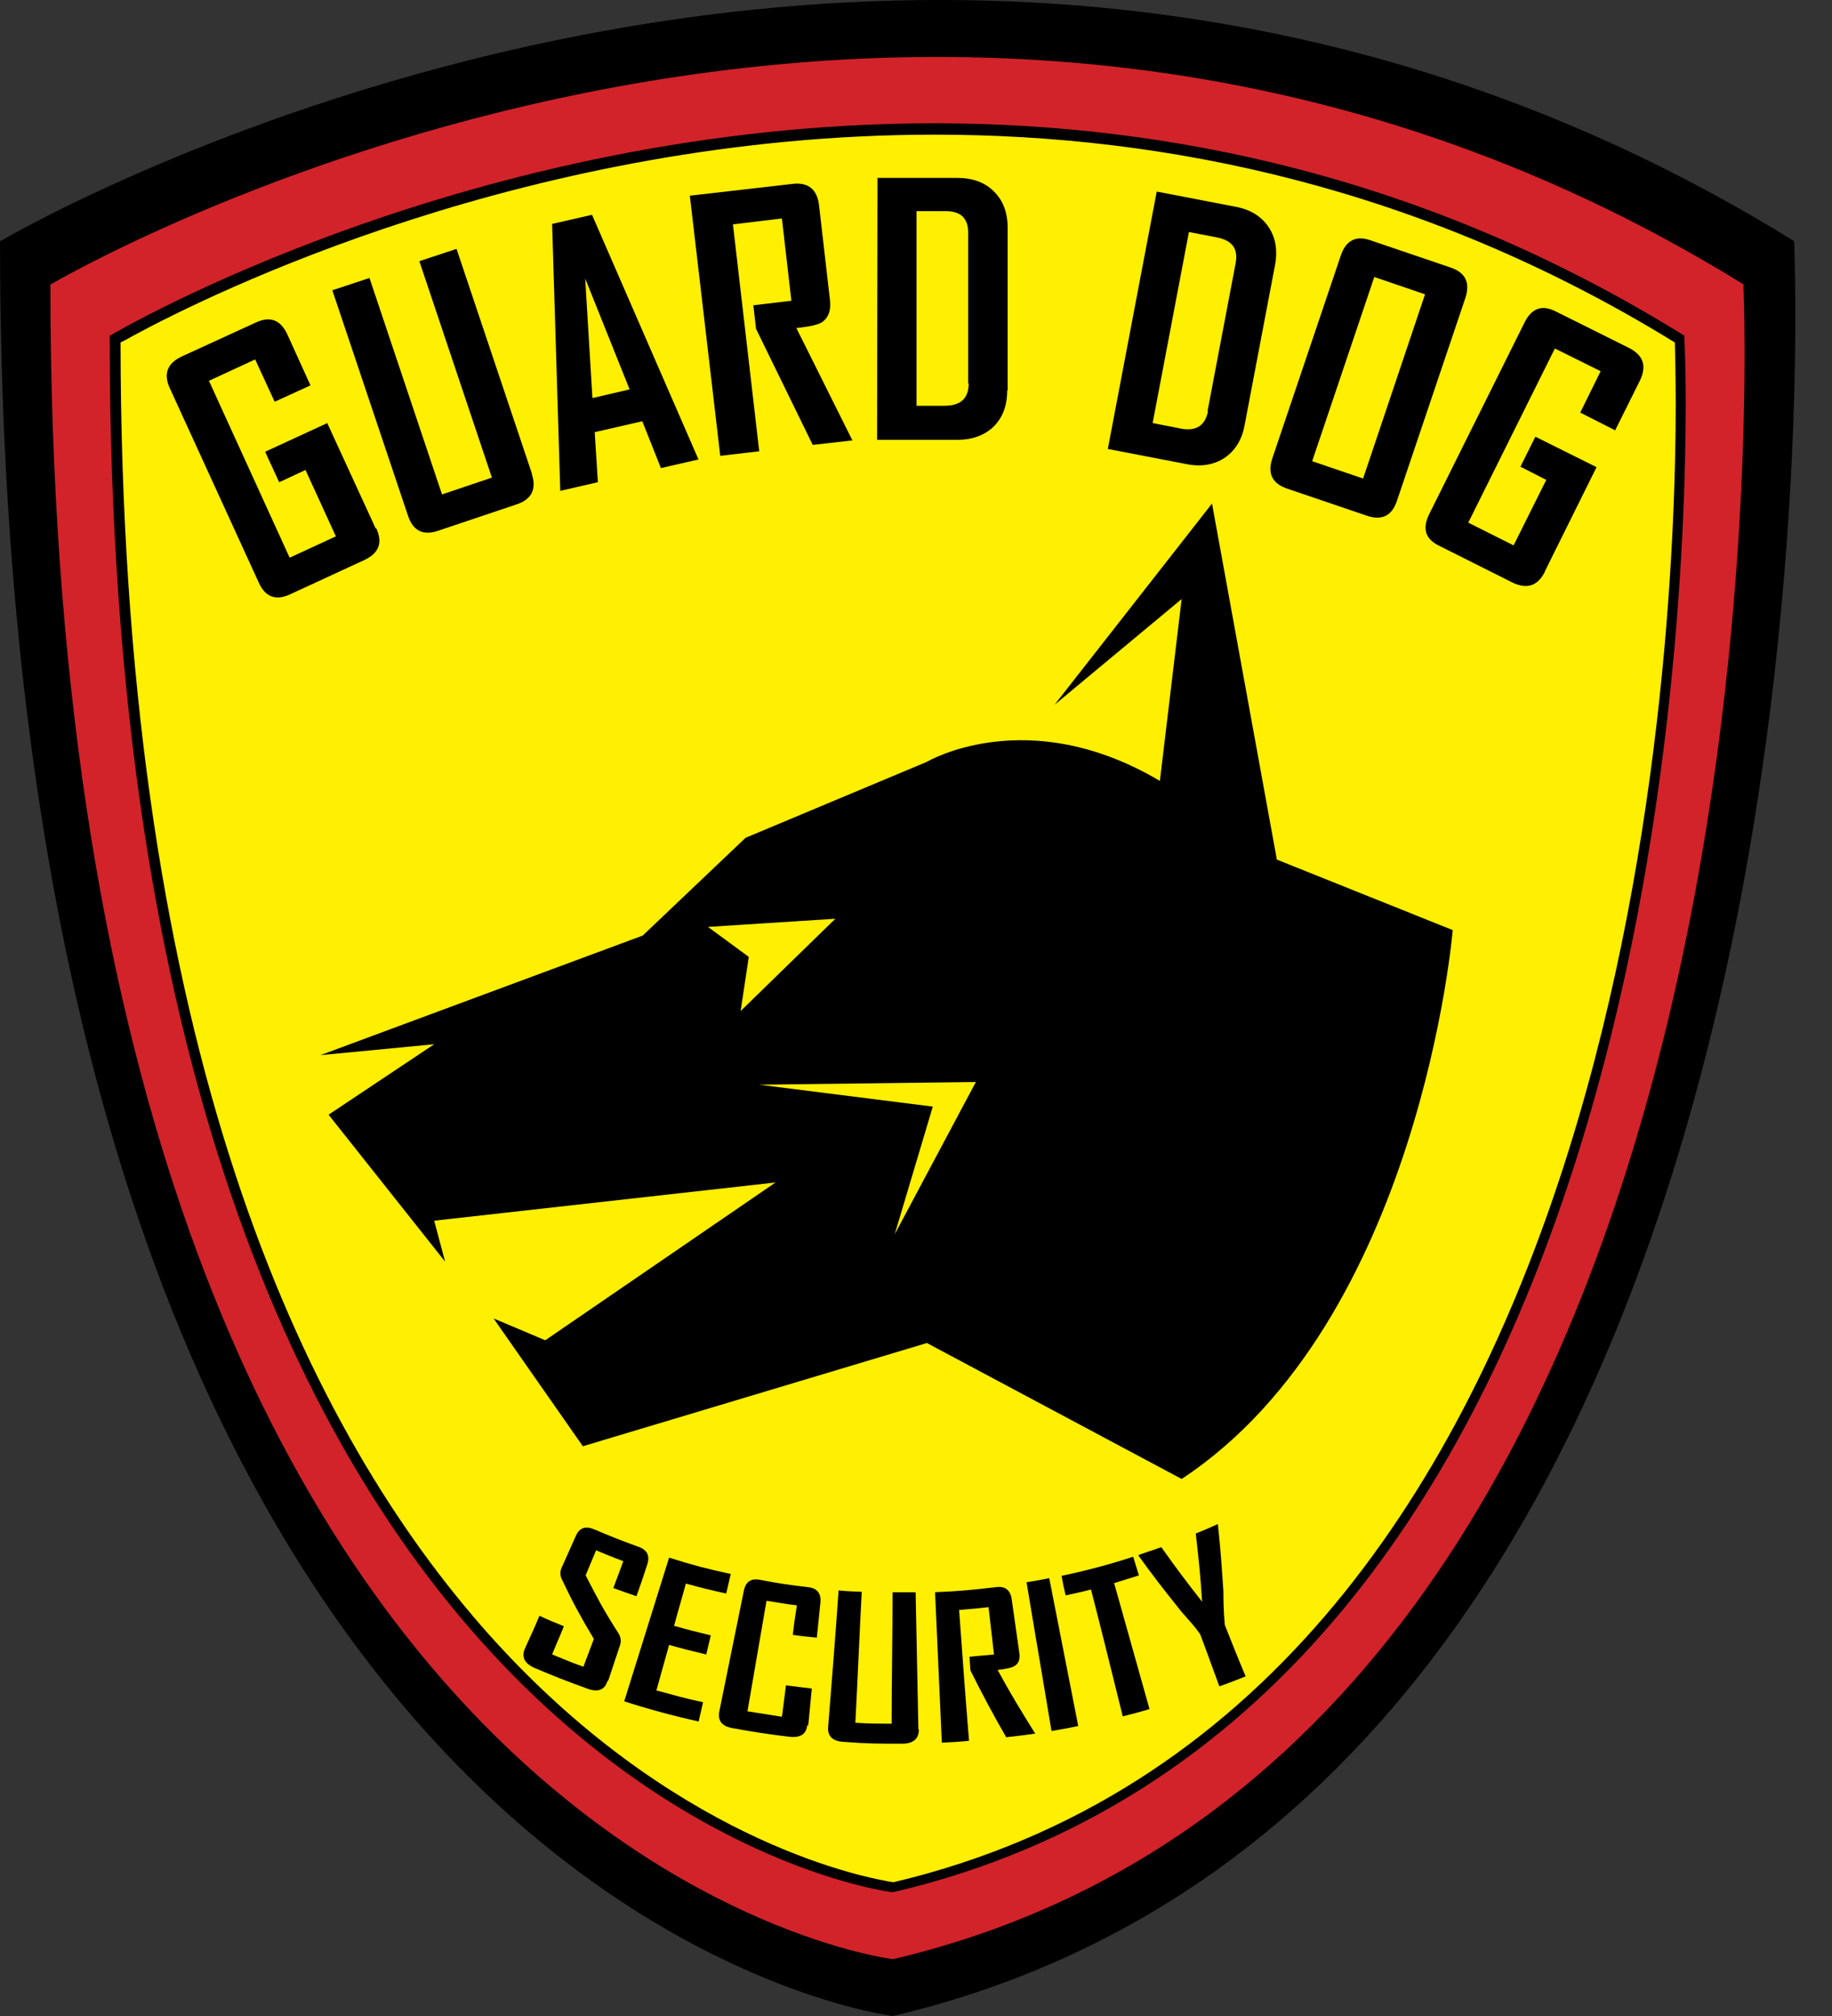 <svg width="40" height="44" viewBox="0 0 40 44" fill="none" xmlns="http://www.w3.org/2000/svg">
<rect x="0" y="0" width="40" height="44" fill="#333333" stroke="none"/>
<path d="M0.01 5.262C0.01 5.262 20.041 -6.578 39.172 5.262C39.172 5.262 40.785 38.978 19.497 44C19.497 44 0 41.668 0 5.262H0.01Z" fill="black"/>
<path d="M1.11 6.206C1.11 6.206 20.013 -4.96 38.065 6.206C38.065 6.206 39.579 38.025 19.498 42.76C19.498 42.76 1.1 40.556 1.1 6.206H1.11Z" fill="#D2232A"/>
<path d="M2.514 7.407C2.514 7.407 19.982 -2.915 36.678 7.407C36.678 7.407 38.083 36.815 19.517 41.192C19.517 41.192 2.514 39.157 2.514 7.407Z" fill="#FFEF00"/>
<path d="M19.496 41.3C19.477 41.3 15.201 40.783 10.926 36.278C6.65 31.771 2.395 23.296 2.395 7.396V7.326L2.454 7.296C2.454 7.296 10.243 2.691 20.397 2.691C25.474 2.691 31.145 3.842 36.727 7.296L36.776 7.326V7.386C36.776 7.386 36.806 7.892 36.806 8.795C36.806 11.753 36.539 18.909 34.253 25.807C31.967 32.705 27.651 39.374 19.536 41.29H19.516H19.496V41.3ZM10.302 35.245C14.251 39.9 18.428 40.883 19.338 41.051C19.417 41.071 19.477 41.071 19.506 41.081C27.503 39.185 31.769 32.615 34.045 25.747C36.321 18.879 36.588 11.743 36.588 8.805C36.588 8.09 36.569 7.624 36.569 7.475C31.036 4.071 25.435 2.939 20.407 2.939C11.579 2.939 4.542 6.443 2.929 7.316C2.79 7.396 2.691 7.445 2.632 7.475C2.642 22.303 6.363 30.61 10.312 35.255L10.302 35.245Z" fill="black"/>
<path d="M13.262 36.694C13.203 36.883 13.055 36.943 12.817 36.853C12.352 36.684 12.124 36.595 11.679 36.407C11.451 36.307 11.382 36.168 11.461 35.98C11.59 35.692 11.659 35.553 11.778 35.265C11.986 35.364 12.095 35.404 12.312 35.493C12.213 35.742 12.154 35.861 12.055 36.109C12.322 36.218 12.461 36.278 12.738 36.377C12.827 36.139 12.876 36.01 12.966 35.771C12.659 35.255 12.52 34.997 12.273 34.481C12.223 34.382 12.223 34.292 12.273 34.193C12.392 33.925 12.451 33.796 12.57 33.528C12.649 33.34 12.787 33.3 12.975 33.379C13.351 33.538 13.549 33.618 13.935 33.757C14.133 33.826 14.193 33.955 14.133 34.144C14.044 34.422 13.995 34.56 13.896 34.838C13.688 34.769 13.589 34.729 13.391 34.66C13.48 34.431 13.52 34.312 13.609 34.074C13.371 33.985 13.252 33.935 13.015 33.836C12.926 34.054 12.876 34.163 12.787 34.382C13.045 34.888 13.183 35.146 13.5 35.642C13.559 35.732 13.569 35.831 13.53 35.93C13.431 36.228 13.381 36.377 13.282 36.675L13.262 36.694Z" fill="black"/>
<path d="M15.242 37.569C14.698 37.45 14.153 37.301 13.629 37.132C13.956 36.09 14.282 35.038 14.609 33.996C15.143 34.164 15.41 34.234 15.955 34.353C15.915 34.522 15.895 34.611 15.856 34.78C15.499 34.7 15.331 34.661 14.975 34.562C14.876 34.929 14.816 35.117 14.718 35.484C15.034 35.574 15.193 35.614 15.519 35.693C15.48 35.862 15.46 35.941 15.42 36.11C15.094 36.03 14.925 35.991 14.609 35.901C14.5 36.298 14.441 36.497 14.332 36.894C14.737 37.003 14.935 37.063 15.351 37.152C15.311 37.321 15.292 37.41 15.252 37.579L15.242 37.569Z" fill="black"/>
<path d="M17.626 37.647C17.607 37.846 17.478 37.935 17.23 37.905C16.736 37.846 16.488 37.806 15.993 37.717C15.756 37.677 15.667 37.548 15.706 37.35C15.884 36.476 16.063 35.593 16.241 34.719C16.28 34.521 16.399 34.441 16.597 34.481C17.013 34.561 17.221 34.59 17.636 34.64C17.844 34.66 17.933 34.779 17.913 34.977C17.884 35.285 17.864 35.434 17.834 35.742C17.626 35.722 17.517 35.712 17.31 35.682C17.339 35.424 17.359 35.295 17.399 35.037C17.131 35.007 17.003 34.977 16.736 34.938C16.597 35.742 16.459 36.546 16.32 37.35C16.617 37.399 16.775 37.419 17.072 37.469C17.112 37.191 17.122 37.062 17.161 36.784C17.389 36.814 17.498 36.824 17.725 36.853C17.696 37.181 17.676 37.34 17.646 37.667L17.626 37.647Z" fill="black"/>
<path d="M20.062 37.749C20.062 37.948 19.943 38.057 19.695 38.057C19.191 38.057 18.933 38.057 18.419 38.017C18.181 38.007 18.062 37.888 18.082 37.69C18.161 36.697 18.241 35.705 18.31 34.712C18.508 34.732 18.607 34.732 18.815 34.742C18.765 35.695 18.726 36.647 18.676 37.6C18.993 37.62 19.151 37.62 19.468 37.62C19.468 36.667 19.488 35.705 19.488 34.752C19.686 34.752 19.785 34.752 19.992 34.752C20.012 35.744 20.032 36.747 20.052 37.739L20.062 37.749Z" fill="black"/>
<path d="M22.593 37.837C22.346 37.876 22.217 37.886 21.97 37.916C21.693 37.44 21.435 36.953 21.188 36.457C21.178 36.338 21.178 36.278 21.168 36.159C21.386 36.139 21.485 36.129 21.703 36.11C21.653 35.693 21.633 35.484 21.584 35.077C21.326 35.107 21.198 35.117 20.941 35.137C21.01 36.09 21.079 37.042 21.158 37.995C20.921 38.015 20.802 38.025 20.564 38.035C20.515 36.943 20.465 35.842 20.416 34.75C20.95 34.73 21.218 34.7 21.742 34.641C21.94 34.611 22.059 34.7 22.089 34.899C22.158 35.375 22.188 35.613 22.257 36.08C22.277 36.219 22.237 36.318 22.138 36.368C22.089 36.397 21.97 36.427 21.782 36.447C22.039 36.923 22.316 37.38 22.603 37.837H22.593Z" fill="black"/>
<path d="M23.552 37.669C23.315 37.719 23.196 37.739 22.958 37.779C22.78 36.697 22.592 35.615 22.414 34.533C22.612 34.503 22.711 34.483 22.909 34.444C23.117 35.516 23.334 36.597 23.542 37.669H23.552Z" fill="black"/>
<path d="M24.87 34.383C24.652 34.453 24.544 34.482 24.326 34.552C24.583 35.465 24.84 36.388 25.098 37.301C24.87 37.37 24.751 37.4 24.514 37.46C24.286 36.537 24.059 35.614 23.821 34.691C23.603 34.75 23.485 34.77 23.267 34.82C23.227 34.651 23.207 34.562 23.178 34.393C23.702 34.284 24.227 34.145 24.741 33.976C24.791 34.145 24.821 34.224 24.87 34.393V34.383Z" fill="black"/>
<path d="M26.593 33.282C26.653 33.857 26.672 34.145 26.712 34.731C26.712 34.88 26.712 35.118 26.742 35.465C26.92 35.912 27.009 36.14 27.197 36.587C26.969 36.676 26.851 36.726 26.623 36.805C26.455 36.349 26.376 36.12 26.207 35.674C26.148 35.584 26.069 35.485 25.98 35.386C25.831 35.217 25.752 35.128 25.742 35.108C25.376 34.651 25.198 34.423 24.861 33.957C24.861 33.957 24.861 33.957 24.861 33.937C25.059 33.867 25.158 33.837 25.356 33.768C25.703 34.254 25.881 34.492 26.247 34.959C26.207 34.364 26.178 34.066 26.108 33.47C26.306 33.391 26.395 33.351 26.593 33.262C26.593 33.262 26.593 33.272 26.593 33.282Z" fill="black"/>
<path d="M8.214 11.527C8.362 11.845 8.273 12.073 7.957 12.222L6.324 12.976C6.017 13.115 5.789 13.026 5.651 12.718L3.711 8.48C3.562 8.163 3.651 7.934 3.958 7.785L5.581 7.041C5.898 6.892 6.126 6.981 6.274 7.299L6.779 8.411L5.997 8.768L5.571 7.845L4.562 8.311L6.324 12.172L7.333 11.706L6.67 10.257L6.096 10.525L5.789 9.86L7.145 9.234L8.204 11.537L8.214 11.527Z" fill="black"/>
<path d="M11.611 10.345C11.719 10.672 11.611 10.901 11.274 11.01L9.562 11.585C9.235 11.695 9.018 11.585 8.909 11.258L7.256 6.335L8.067 6.067L9.651 10.791L10.74 10.424L9.156 5.7L9.968 5.432L11.62 10.355L11.611 10.345Z" fill="black"/>
<path d="M15.251 10.028L14.43 10.216L14.024 9.194L12.985 9.432L13.054 10.524L12.233 10.713C12.233 10.703 12.055 4.887 12.055 4.887L12.926 4.688L15.251 10.028ZM13.747 8.499L12.777 6.078L12.935 8.688L13.747 8.499Z" fill="black"/>
<path d="M18.625 9.611L17.745 9.71L16.508 7.179L16.448 6.663L17.279 6.564L17.072 4.768L16.003 4.897L16.577 9.849L15.726 9.949L15.062 4.271L17.309 4.013C17.646 3.974 17.843 4.133 17.883 4.48L18.121 6.544C18.15 6.782 18.081 6.951 17.933 7.041C17.853 7.09 17.665 7.13 17.388 7.16L18.616 9.621L18.625 9.611Z" fill="black"/>
<path d="M21.991 8.518C21.991 8.856 21.892 9.114 21.694 9.312C21.496 9.501 21.229 9.6 20.892 9.6H19.15L19.16 3.883H20.902C21.239 3.883 21.506 3.982 21.704 4.181C21.902 4.379 22.001 4.637 22.001 4.975V8.528L21.991 8.518ZM21.14 8.369V5.084C21.14 4.766 20.981 4.608 20.645 4.608H20.011V8.856H20.625C20.971 8.856 21.15 8.697 21.15 8.369H21.14Z" fill="black"/>
<path d="M27.176 9.273C27.117 9.6 26.968 9.838 26.731 9.997C26.503 10.146 26.216 10.196 25.89 10.126L24.188 9.799L25.256 4.181L26.959 4.509C27.295 4.568 27.533 4.717 27.691 4.945C27.849 5.174 27.899 5.451 27.84 5.779L27.176 9.273ZM26.365 8.975L26.978 5.749C27.038 5.432 26.909 5.253 26.583 5.184L25.959 5.064L25.167 9.233L25.771 9.352C26.108 9.421 26.315 9.292 26.375 8.975H26.365Z" fill="black"/>
<path d="M30.501 10.93C30.392 11.257 30.174 11.366 29.848 11.257L28.096 10.662C27.779 10.552 27.67 10.334 27.779 10.007L29.274 5.58C29.383 5.252 29.6 5.133 29.917 5.243L31.669 5.838C31.995 5.947 32.104 6.166 31.995 6.503L30.501 10.93ZM29.759 10.453L31.114 6.424L30.006 6.046L28.65 10.066L29.759 10.443V10.453Z" fill="black"/>
<path d="M33.731 12.479C33.573 12.787 33.345 12.866 33.028 12.717L31.425 11.913C31.118 11.764 31.049 11.536 31.207 11.218L33.286 7.04C33.444 6.722 33.672 6.643 33.978 6.802L35.572 7.596C35.879 7.755 35.958 7.983 35.809 8.3L35.265 9.392L34.503 9.005L34.948 8.102L33.949 7.606L32.058 11.407L33.048 11.903L33.761 10.474L33.197 10.186L33.523 9.531L34.859 10.196L33.731 12.469V12.479Z" fill="black"/>
<path d="M23.029 15.377L26.463 10.99L27.879 18.761L31.719 20.3C31.719 20.3 31.006 28.845 25.8 32.279L20.238 29.312L12.726 31.565L10.777 28.776L11.905 29.252L16.933 25.808L9.48 26.642L9.718 27.535L7.174 24.329L9.48 22.791L6.996 23.029L14.033 20.419L16.279 18.285L20.238 16.627C20.238 16.627 22.425 15.327 25.325 17.044L25.8 13.074L23.019 15.387L23.029 15.377ZM16.349 20.885L16.171 22.066L18.239 20.052L15.458 20.23L16.349 20.885ZM20.367 24.151L19.535 26.939L21.307 23.615L16.576 23.674L20.357 24.151H20.367Z" fill="black"/>
</svg>
